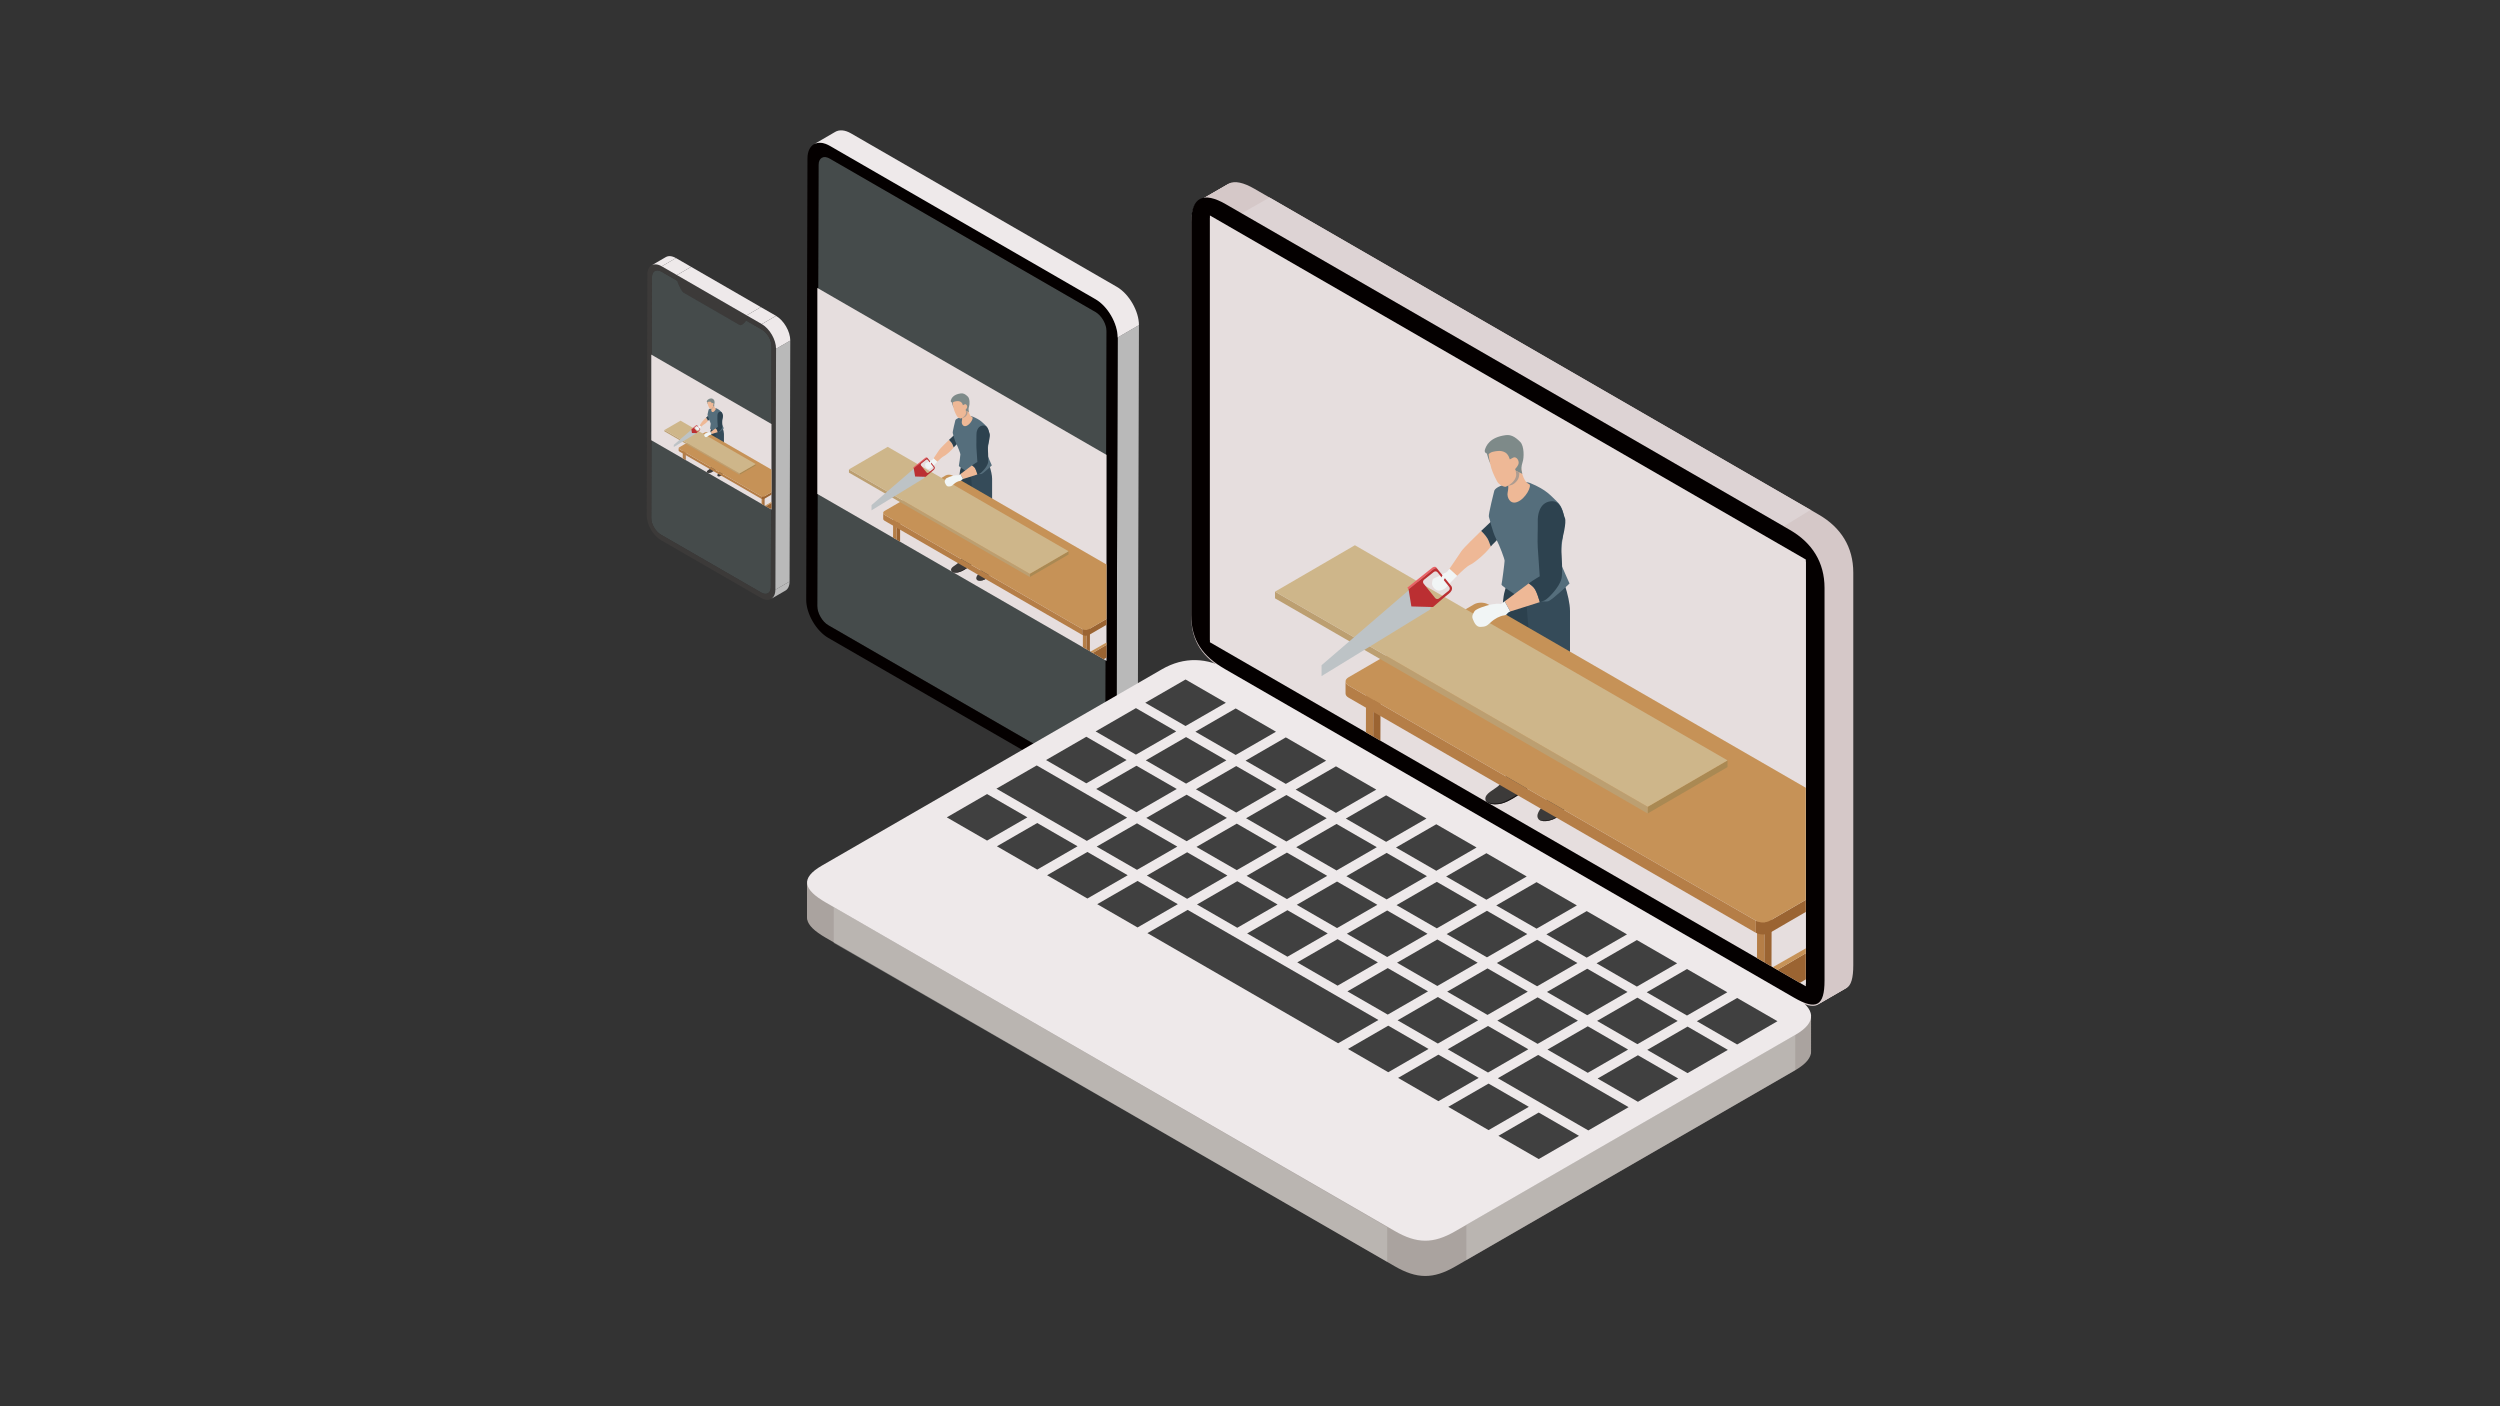 <?xml version="1.0" encoding="UTF-8"?>
<svg id="_レイヤー_1" data-name="レイヤー_1" xmlns="http://www.w3.org/2000/svg" version="1.1" xmlns:xlink="http://www.w3.org/1999/xlink" viewBox="0 0 640 360">
  <rect x="0" y="0" width="640" height="360" fill="#333333" stroke="none"/>
  <!-- Generator: Adobe Illustrator 29.8.1, SVG Export Plug-In . SVG Version: 2.1.1 Build 2)  -->
  <defs>
    <style>
      .st0 {
        fill: #556e7c;
      }

      .st1 {
        fill: #2c414e;
      }

      .st2 {
        fill: #2d424f;
      }

      .st3 {
        fill: #354b59;
      }

      .st4 {
        fill: #ceb68a;
      }

      .st5 {
        fill: #bdc3c6;
      }

      .st6 {
        fill: #d5c8c8;
      }

      .st7 {
        fill: #e96165;
      }

      .st8 {
        fill: #bc9f71;
      }

      .st9 {
        fill: #ae9c90;
      }

      .st10 {
        fill: #f1f5f5;
      }

      .st11 {
        fill: #eee9ea;
      }

      .st12 {
        fill: #7e8a89;
      }

      .st13 {
        fill: #e6dede;
      }

      .st14 {
        fill: none;
      }

      .st15 {
        fill: #eeb896;
      }

      .st16 {
        clip-path: url(#clippath-1);
      }

      .st17 {
        fill: #404040;
      }

      .st18 {
        fill: #191515;
      }

      .st19 {
        fill: #c69257;
      }

      .st20 {
        fill: #aa8953;
      }

      .st21 {
        fill: #aaa39f;
      }

      .st22 {
        fill: #ddd3d4;
      }

      .st23 {
        fill: #454b4b;
      }

      .st24 {
        fill: #9b6432;
      }

      .st25 {
        fill: #bb2f32;
      }

      .st26 {
        fill: #b9b9b9;
      }

      .st27 {
        clip-path: url(#clippath-2);
      }

      .st28 {
        fill: #d2cfcd;
        opacity: .4;
      }

      .st29 {
        fill: #040000;
      }

      .st30 {
        fill: #3c3a39;
      }

      .st31 {
        clip-path: url(#clippath);
      }

      .st32 {
        fill: #b57e47;
      }
    </style>
    <clipPath id="clippath">
      <polygon class="st14" points="197.5 130.46 166.73 112.7 166.73 90.78 197.5 108.55 197.5 130.46"/>
    </clipPath>
    <clipPath id="clippath-1">
      <polygon class="st14" points="283.27 169.19 209.24 126.45 209.24 73.71 283.27 116.45 283.27 169.19"/>
    </clipPath>
    <clipPath id="clippath-2">
      <polygon class="st14" points="462.29 252.49 309.74 164.42 309.74 55.76 462.29 143.83 462.29 252.49"/>
    </clipPath>
  </defs>
  <g>
    <path class="st30" d="M191.14,80.73c.37.21.23.79-.11,1.34-.45.72-1.24,1.39-1.72,1.12l-14.32-8.27c-.48-.28-1.23-1.84-1.64-3.06-.31-.93-.42-1.65-.06-1.44l17.85,10.31Z"/>
    <path class="st23" d="M195.06,84.39c1.35.78,2.44,2.67,2.44,4.22l-.17,61.69c0,1.54-1.11,2.17-2.45,1.39l-25.71-14.84c-1.35-.78-2.44-2.67-2.44-4.21l.17-61.69c0-1.55,1.11-2.17,2.45-1.4l3.99,2.3c.41,1.22,1.16,2.78,1.64,3.06l14.32,8.27c.48.28,1.28-.39,1.72-1.12l4.03,2.32Z"/>
    <path class="st30" d="M195.02,82.97c2.01,1.16,3.66,4.01,3.65,6.32l-.17,61.69c0,2.31-1.66,3.25-3.67,2.09l-25.62-14.79c-2.01-1.16-3.66-4.01-3.65-6.32l.17-61.69c0-2.32,1.66-3.26,3.67-2.09l3.89,2.24c-.37-.21-.25.51.06,1.44l-3.99-2.3c-1.35-.78-2.45-.15-2.45,1.4l-.17,61.69c0,1.54,1.09,3.44,2.44,4.21l25.71,14.84c1.35.78,2.45.15,2.45-1.39l.17-61.69c0-1.55-1.09-3.44-2.44-4.22l-4.03-2.32c.34-.55.48-1.13.11-1.34l3.88,2.24Z"/>
    <g>
      <polygon class="st26" points="198.67 89.29 202.31 87.18 202.13 148.87 198.5 150.98 198.67 89.29"/>
      <path class="st26" d="M201.06,151.2l-3.64,2.11c.66-.38,1.07-1.19,1.07-2.34l3.64-2.11c0,1.15-.41,1.96-1.07,2.34Z"/>
    </g>
    <g>
      <g>
        <path class="st11" d="M166.8,67.93l3.64-2.11c.67-.39,1.59-.34,2.6.25l-3.64,2.11c-1.01-.59-1.94-.64-2.6-.25Z"/>
        <g>
          <polygon class="st11" points="169.4 68.18 173.04 66.06 176.93 68.31 173.29 70.42 169.4 68.18"/>
          <polygon class="st11" points="173.29 70.42 176.93 68.31 194.78 78.62 191.14 80.73 173.29 70.42"/>
          <polygon class="st11" points="191.14 80.73 194.78 78.62 198.66 80.85 195.02 82.97 191.14 80.73"/>
        </g>
      </g>
      <path class="st11" d="M195.02,82.97l3.64-2.11c2.01,1.16,3.66,4.01,3.65,6.32l-3.64,2.11c0-2.32-1.64-5.16-3.65-6.32Z"/>
    </g>
    <g>
      <polygon class="st13" points="197.5 130.46 166.73 112.7 166.73 90.78 197.5 108.55 197.5 130.46"/>
      <g class="st31">
        <g>
          <g>
            <polygon class="st15" points="185.32 118.82 185.32 120.02 184.58 120.39 184.5 118.92 185.32 118.82"/>
            <polygon class="st15" points="183.09 118.14 183.09 119.57 182.35 119.93 182.27 118.24 183.09 118.14"/>
            <g>
              <path class="st30" d="M183.11,119.22s.1,0,.19.29c.08.26.06.36.03.5s-.99.83-1.42.98-.96.08-.97-.2.42-.46.67-.67c.34-.29.53-.8.53-.8l.27.1s0,.28.14.25c.17-.03.42-.19.55-.29.08-.07,0-.16,0-.16Z"/>
              <path class="st18" d="M183.19,120.1c-.06.05-.31.27-.59.46s-.64.37-.8.41c-.3.08-.56.04-.67,0s-.16-.12-.16-.12c0,0,.08.29.68.21.64-.08,1.5-.82,1.58-.91s.12-.1.13-.2.01-.15.01-.15c0,0-.05.21-.17.31Z"/>
            </g>
            <g>
              <path class="st30" d="M185.32,119.65s.08-.02.17.26c.06.17.06.34.06.49s-.47.99-.82,1.28-.96.36-1.07.1.24-.57.4-.86c.22-.39.36-.92.36-.92h.28s.08.3.21.22c.15-.09.28-.24.36-.38.06-.1.04-.19.04-.19Z"/>
              <path class="st18" d="M185.48,120.52c-.04.07-.11.25-.28.54-.19.32-.45.57-.58.66-.26.18-.58.19-.71.18s-.21-.08-.21-.08c0,0,.16.25.74.03s1.02-1.19,1.07-1.3.06-.16.05-.26-.01-.18-.01-.18c0,0,0,.27-.06.41Z"/>
            </g>
            <path class="st1" d="M184.07,108.91s-.15,1.83-.23,2.6-.32,2.3-.42,3.32c-.1,1.02-.21,4.64-.21,4.64,0,0-.36.29-.73.2s-.39-.33-.39-.33c0,0-.39-3.53-.41-4.15-.03-.62.09-4.36.24-5.01s.58-1.52.58-1.52l1.57.25Z"/>
            <path class="st3" d="M184.81,109.04s.52,1.27.52,2.04c0,.77,0,3.27,0,4.28s.18,4.57.18,4.57c0,0-.49.5-.86.41s-.44-.37-.44-.37c0,0-.76-5.44-.78-6.06s-.44-2.97-.29-3.62.36-1.52.36-1.52l1.32.27Z"/>
          </g>
          <g>
            <g>
              <polygon class="st24" points="175.17 114.94 175.54 114.72 175.52 120.01 175.15 120.23 175.17 114.94"/>
              <polygon class="st32" points="175.17 114.94 175.15 120.23 174.77 120.01 174.79 114.72 175.17 114.94"/>
            </g>
            <g>
              <polygon class="st24" points="200.9 123.13 201.27 122.92 201.25 128.21 200.88 128.43 200.9 123.13"/>
              <polygon class="st32" points="200.9 123.13 200.88 128.43 200.5 128.21 200.52 122.92 200.9 123.13"/>
            </g>
            <polygon class="st24" points="200.81 128.16 195.69 131.17 195.69 129.82 200.81 126.81 200.81 128.16"/>
            <polygon class="st19" points="200.81 126.81 195.69 129.82 195.69 129.54 200.59 126.73 200.81 126.81"/>
            <polygon class="st19" points="194.97 129.8 175.27 118.4 175.52 118.26 195.21 129.66 194.97 129.8"/>
            <polygon class="st32" points="194.97 131.14 175.27 119.75 175.27 118.4 194.97 129.79 194.97 131.14"/>
            <g>
              <polygon class="st24" points="195.36 126.44 195.73 126.22 195.72 131.52 195.34 131.73 195.36 126.44"/>
              <polygon class="st32" points="195.36 126.44 195.34 131.73 194.97 131.52 194.98 126.22 195.36 126.44"/>
            </g>
            <g>
              <path class="st32" d="M173.88,114.93c-.1-.06-.15-.13-.15-.21v.63c0,.08.05.15.15.21l21.04,12.15v-.63s-21.04-12.15-21.04-12.15Z"/>
              <path class="st24" d="M202.13,123.31l-6.49,3.77c-.2.12-.52.12-.72,0v.63c.2.11.52.11.72,0l6.49-3.77c.1-.06.15-.13.15-.21v-.63c0,.08-.05.15-.15.21Z"/>
              <path class="st19" d="M202.13,122.89c.2.11.2.3,0,.42l-6.49,3.77c-.2.12-.52.12-.72,0l-21.04-12.15c-.2-.12-.2-.3,0-.42l6.49-3.77c.2-.12.52-.12.72,0l21.04,12.15Z"/>
            </g>
          </g>
          <g>
            <polygon class="st20" points="193.46 118.8 193.45 119.14 189.33 121.54 189.33 121.19 193.46 118.8"/>
            <polygon class="st8" points="189.33 121.19 189.33 121.54 170.09 110.43 170.09 110.08 189.33 121.19"/>
            <polygon class="st4" points="193.46 118.8 189.33 121.19 170.09 110.08 174.21 107.69 193.46 118.8"/>
          </g>
          <path class="st15" d="M180.73,106.95c-.26.25-.9.87-1.02,1.05-.12.17-.44.66-.61.91l.39.36c.24-.24.53-.51.66-.56.19-.08.79-.56,1.08-.95-.04-.09-.07-.19-.1-.27-.06-.17-.22-.36-.39-.53Z"/>
          <path class="st2" d="M181.21,106.5s-.41.38-.47.45c.18.17.34.36.39.53.03.09.07.18.1.27.08-.11.44-.42.45-.5.05-.39-.33-.89-.47-.75Z"/>
          <path class="st10" d="M178.99,109.04c-.09.09-.26.1-.39.21-.14.1-.36.13-.37.21-.01.08-.08.25.05.4.13.15.27.21.46.12.2-.09.22-.16.33-.28.05-.06.22-.24.42-.44l-.39-.36c-.05.07-.09.12-.11.14Z"/>
          <g>
            <polygon class="st5" points="177.09 109.93 172.49 113.88 172.49 114.44 178.1 111.01 178.2 110.51 177.22 109.75 177.09 109.93"/>
            <path class="st7" d="M178.2,108.98s.19-.17.25-.1c.03.03.06.08.11.14-.03-.04-.08-.1-.13-.17-.08-.1-.21,0-.21,0l-1.29,1.03.07.11v-.02s1.21-.98,1.21-.98Z"/>
            <path class="st25" d="M179.16,109.76s-.38-.47-.59-.73c-.05-.06-.08-.1-.11-.14-.06-.08-.25.1-.25.1l-1.21.98v.02s.14.86.14.86l1.12.03s.58-.51.8-.67c.34-.26.11-.45.11-.45ZM179.06,110.03l-.5.4c-.06.05-.15.04-.2-.02l-.6-.75s0,0,0,0c-.04-.06-.03-.14.03-.19l.5-.4c.06-.05.15-.04.2.02l.06.07.54.67c.05.06.04.15-.02.2Z"/>
          </g>
          <path class="st10" d="M178.78,109.17s-.09.16-.13.24-.03.21.03.2.15-.17.19-.24-.09-.2-.09-.2Z"/>
          <path class="st0" d="M181.41,104.87s-.32,1.26-.28,1.35.17.75.37,1.13.44,1.04.44,1.13-.13,1.13-.16,1.22.41.32.71.53,1.5.43,1.72.33,1.08-.91,1.08-.91c0,0-.4-.89-.47-1.08s.23-1.95.2-2.22c-.02-.2-.07-.64-.39-.93s-.51-.59-1.38-.95c-.33-.14-1.69.02-1.85.4Z"/>
          <path class="st15" d="M183.19,109.66c-.18.13-.89.66-1.24.92l.29.52s.02,0,.03-.01c.2-.07,1.05-.32,1.5-.47-.07-.23-.15-.48-.24-.64-.07-.12-.2-.24-.34-.33Z"/>
          <path class="st10" d="M181.75,110.73s-.04-.06-.42,0-.88.25-.95.37c-.06.11-.15.24-.09.39s.16.43.4.42c.24-.01.3-.03.52-.23.21-.2.49-.34.69-.37.19-.02.11-.12.33-.2l-.29-.52c-.12.09-.2.15-.2.15Z"/>
          <path class="st2" d="M184.88,109.42c.1-.43-.05-1.7,0-1.88.05-.18.28-1.05.18-1.26-.1-.21-.18-.95-.76-.86-.58.09-.66.74-.64,1.05.01.25-.03,1.02,0,1.35.03.33.1,1.48.1,1.48,0,0-.33.19-.57.37,0,0,0,0,0,0,.14.09.27.2.34.33.08.16.17.4.24.64.12-.04.22-.08.26-.09.18-.09.76-.68.86-1.11Z"/>
          <g>
            <path class="st15" d="M182.8,103.7s.06.69.41.83c.17.07-.18.79-.64.94-.35.11-.52-.26-.47-.5.14-.65-.17-1.04-.17-1.04l.87-.22Z"/>
            <path class="st12" d="M182.82,103.81s-.02-.18.06-.43c.07-.21.08-.82-.12-1.03-.29-.29-.51-.38-.75-.35-.84.11-1.02.56-1.07.76-.04.15.1.18.1.18,0,0,.16.58.22.55.08-.05.14-.2.22-.22.44-.11.72.28.75.37.04.1.64.36.64.36l-.04-.19Z"/>
            <path class="st9" d="M182.48,103.83l-.34.78s.09.02.23-.06c.11-.06.24-.2.29-.32.05-.11.04-.29.04-.29l-.22-.11Z"/>
            <path class="st15" d="M181.12,103s.03.36.14.72c.09.29.25.6.3.68.1.19.39.3.45.27.28-.12.45-.31.51-.49s-.03-.38-.03-.41.18-.17.18-.34-.15-.35-.29-.26-.17.08-.17.08c0,0-.05-.25-.23-.35-.22-.13-.45-.07-.6-.05-.21.04-.26.14-.26.14Z"/>
          </g>
        </g>
      </g>
    </g>
  </g>
  <g>
    <path class="st26" d="M286.12,86.39l-.32,112.96c0,1.78-.64,3.04-1.66,3.63l5.45-3.17c1.02-.59,1.65-1.85,1.66-3.63l.32-112.96-5.45,3.17Z"/>
    <path class="st23" d="M280.46,79.87c1.56.9,2.82,3.09,2.82,4.88l-.32,112.96c0,1.8-1.28,2.54-2.84,1.64l-68.06-39.29c-1.56-.9-2.82-3.11-2.82-4.9l.32-112.96c0-1.8,1.28-2.52,2.84-1.62l68.06,39.29Z"/>
    <path class="st29" d="M280.46,76.6c3.12,1.8,5.67,6.22,5.66,9.8l-.32,112.96c-.01,3.59-2.57,5.05-5.69,3.24l-68.06-39.29c-3.12-1.8-5.67-6.21-5.66-9.8l.32-112.96c.01-3.57,2.57-5.05,5.69-3.24l68.06,39.29ZM282.95,197.71l.32-112.96c0-1.8-1.26-3.98-2.82-4.88l-68.06-39.29c-1.56-.9-2.83-.18-2.84,1.62l-.32,112.96c0,1.8,1.26,4,2.82,4.9l68.06,39.29c1.56.9,2.83.16,2.84-1.64"/>
    <path class="st11" d="M285.91,73.43l-68.06-39.29c-1.57-.91-3-.98-4.03-.38l-5.45,3.17c1.03-.6,2.46-.52,4.03.38l68.06,39.29c3.13,1.8,5.67,6.22,5.66,9.8l5.45-3.17c.01-3.57-2.53-7.99-5.66-9.8Z"/>
    <g>
      <polygon class="st13" points="283.27 169.19 209.24 126.45 209.24 73.71 283.27 116.45 283.27 169.19"/>
      <g class="st16">
        <g>
          <g>
            <polygon class="st15" points="253.98 141.17 253.98 144.08 252.2 144.96 252.01 141.42 253.98 141.17"/>
            <polygon class="st15" points="248.61 139.55 248.61 142.97 246.82 143.86 246.63 139.79 248.61 139.55"/>
            <g>
              <path class="st30" d="M248.66,142.14s.24,0,.46.69c.2.64.15.87.08,1.19s-2.39,2-3.41,2.36c-1.01.36-2.3.2-2.33-.47-.03-.68,1-1.1,1.62-1.62.83-.7,1.28-1.92,1.28-1.92l.64.23s-.02.67.35.6c.41-.08,1.02-.45,1.31-.69.2-.17,0-.38,0-.38Z"/>
              <path class="st18" d="M248.85,144.26c-.14.12-.74.66-1.43,1.11-.7.46-1.55.9-1.92.99-.73.19-1.34.09-1.62-.01s-.39-.29-.39-.29c0,0,.19.69,1.63.5,1.54-.2,3.6-1.98,3.8-2.18s.29-.23.32-.49c.03-.26.03-.36.03-.36,0,0-.13.49-.42.74Z"/>
            </g>
            <g>
              <path class="st30" d="M253.98,143.17s.18-.04.41.63c.14.4.15.82.13,1.17s-1.14,2.39-1.97,3.07-2.32.86-2.58.23.57-1.37.97-2.07c.54-.94.86-2.21.86-2.21h.68s.2.71.52.52c.36-.21.68-.57.87-.9.13-.23.1-.45.1-.45Z"/>
              <path class="st18" d="M254.35,145.26c-.09.17-.26.6-.68,1.3-.46.76-1.09,1.37-1.4,1.58-.62.43-1.4.45-1.7.44s-.51-.19-.51-.19c0,0,.38.59,1.79.06,1.47-.56,2.45-2.87,2.57-3.13s.14-.37.13-.63-.03-.43-.03-.43c0,0,.01.65-.15.99Z"/>
            </g>
            <path class="st1" d="M250.96,117.33s-.36,4.41-.54,6.27c-.18,1.84-.77,5.54-1.01,7.99-.24,2.45-.5,11.15-.5,11.15,0,0-.86.69-1.76.49-.9-.2-.94-.8-.94-.8,0,0-.93-8.48-.99-9.98-.06-1.49.21-10.49.57-12.06s1.4-3.66,1.4-3.66l3.77.6Z"/>
            <path class="st3" d="M252.74,117.65s1.24,3.05,1.24,4.91c0,1.86,0,7.87,0,10.3s.43,10.99.43,10.99c0,0-1.18,1.2-2.08,1-.9-.2-1.06-.9-1.06-.9,0,0-1.83-13.09-1.89-14.59-.06-1.49-1.05-7.14-.7-8.7.36-1.57.87-3.66.87-3.66l3.19.65Z"/>
          </g>
          <g>
            <g>
              <polygon class="st24" points="229.54 131.83 230.44 131.31 230.41 144.05 229.51 144.57 229.54 131.83"/>
              <polygon class="st32" points="229.54 131.83 229.51 144.57 228.6 144.05 228.64 131.31 229.54 131.83"/>
            </g>
            <g>
              <polygon class="st24" points="291.45 151.56 292.35 151.04 292.32 163.78 291.42 164.3 291.45 151.56"/>
              <polygon class="st32" points="291.45 151.56 291.42 164.3 290.51 163.78 290.55 151.04 291.45 151.56"/>
            </g>
            <polygon class="st24" points="291.26 163.64 278.92 170.89 278.92 167.64 291.26 160.39 291.26 163.64"/>
            <polygon class="st19" points="291.26 160.39 278.92 167.64 278.92 166.96 290.73 160.21 291.26 160.39"/>
            <polygon class="st19" points="277.19 167.6 229.8 140.18 230.38 139.84 277.78 167.26 277.19 167.6"/>
            <polygon class="st32" points="277.19 170.82 229.8 143.42 229.8 140.17 277.19 167.57 277.19 170.82"/>
            <g>
              <polygon class="st24" points="278.13 159.51 279.03 158.98 279 171.73 278.1 172.25 278.13 159.51"/>
              <polygon class="st32" points="278.13 159.51 278.1 172.25 277.19 171.73 277.23 158.98 278.13 159.51"/>
            </g>
            <g>
              <path class="st32" d="M226.46,131.82c-.24-.14-.36-.32-.36-.51v1.5c0,.18.12.37.36.51l50.62,29.23v-1.5s-50.62-29.23-50.62-29.23Z"/>
              <path class="st24" d="M294.42,151.97l-15.61,9.07c-.48.28-1.26.28-1.74,0v1.5c.47.28,1.26.28,1.73,0l15.61-9.07c.24-.14.36-.32.36-.5v-1.5c0,.18-.11.36-.35.5Z"/>
              <path class="st19" d="M294.42,150.96c.48.28.48.73,0,1.01l-15.61,9.07c-.48.28-1.26.28-1.74,0l-50.62-29.23c-.48-.28-.48-.73,0-1.01l15.61-9.07c.48-.28,1.26-.28,1.74,0l50.62,29.23Z"/>
            </g>
          </g>
          <g>
            <polygon class="st20" points="273.55 141.12 273.55 141.95 263.63 147.72 263.63 146.89 273.55 141.12"/>
            <polygon class="st8" points="263.63 146.89 263.63 147.72 217.33 120.99 217.33 120.16 263.63 146.89"/>
            <polygon class="st4" points="273.55 141.12 263.63 146.89 217.33 120.16 227.25 114.39 273.55 141.12"/>
          </g>
          <path class="st15" d="M242.94,112.61c-.64.61-2.17,2.1-2.47,2.53-.29.42-1.05,1.59-1.48,2.19l.95.87c.59-.59,1.27-1.22,1.59-1.36.45-.19,1.91-1.34,2.6-2.3-.09-.23-.17-.45-.25-.66-.14-.4-.53-.86-.95-1.28Z"/>
          <path class="st2" d="M244.08,111.54s-.98.92-1.14,1.07c.42.42.81.88.95,1.28.07.21.16.44.25.66.2-.28,1.05-1,1.07-1.21.11-.95-.8-2.13-1.13-1.8Z"/>
          <path class="st10" d="M238.74,117.66c-.22.22-.61.25-.95.5-.34.25-.85.32-.88.52-.03.2-.2.6.11.97.31.37.64.51,1.12.29.48-.22.52-.38.8-.68.12-.14.54-.58,1.01-1.05l-.95-.87c-.12.16-.21.28-.25.33Z"/>
          <g>
            <polygon class="st5" points="234.17 119.78 223.11 129.3 223.11 130.65 236.61 122.37 236.84 121.17 234.48 119.36 234.17 119.78"/>
            <path class="st7" d="M236.84,117.51s.46-.41.61-.23c.06.07.16.19.27.33-.08-.1-.19-.24-.32-.42-.19-.25-.52,0-.52,0l-3.11,2.49.17.26v-.05s2.91-2.36,2.91-2.36Z"/>
            <path class="st25" d="M239.15,119.37s-.91-1.13-1.43-1.77c-.11-.14-.2-.25-.27-.33-.15-.18-.61.23-.61.23l-2.92,2.36v.05s.35,2.08.35,2.08l2.69.07s1.39-1.22,1.91-1.62c.82-.62.27-1.08.27-1.08ZM238.91,120.04l-1.21.97c-.15.12-.36.09-.48-.05l-1.44-1.8s0-.01,0-.02c-.1-.15-.08-.35.06-.46l1.21-.97c.15-.12.36-.09.48.05l.14.17,1.3,1.62c.12.15.09.36-.05.48Z"/>
          </g>
          <path class="st10" d="M238.23,117.97s-.22.37-.31.57-.08.5.08.48.36-.41.46-.57-.23-.48-.23-.48Z"/>
          <path class="st0" d="M244.57,107.61s-.77,3.02-.67,3.24.42,1.8.9,2.73,1.06,2.51,1.06,2.73-.32,2.73-.39,2.92,1,.77,1.7,1.29c.71.51,3.6,1.03,4.14.8s2.6-2.18,2.6-2.18c0,0-.96-2.15-1.12-2.6s.56-4.7.48-5.35c-.06-.49-.16-1.54-.93-2.25s-1.23-1.42-3.33-2.29c-.8-.33-4.06.05-4.45.95Z"/>
          <path class="st15" d="M248.84,119.14c-.43.32-2.14,1.59-2.99,2.23l.7,1.26s.04-.02.07-.03c.48-.17,2.53-.78,3.61-1.14-.17-.56-.37-1.16-.57-1.53-.16-.3-.47-.57-.82-.79Z"/>
          <path class="st10" d="M245.38,121.72s-.09-.15-1,0-2.13.61-2.28.88c-.15.27-.36.58-.21.94s.39,1.03.97,1c.58-.03.73-.06,1.24-.55.52-.49,1.18-.82,1.67-.88.47-.06.26-.28.78-.49l-.7-1.26c-.29.22-.48.36-.48.36Z"/>
          <path class="st2" d="M252.91,118.56c.24-1.03-.12-4.1,0-4.52.12-.43.67-2.52.43-3.04-.24-.52-.43-2.28-1.82-2.06-1.4.21-1.58,1.79-1.55,2.52.03.61-.06,2.46,0,3.25.06.79.24,3.55.24,3.55,0,0-.79.46-1.37.88,0,0,0,0,0,0,.34.22.66.49.82.79.2.38.41.97.57,1.53.3-.1.52-.18.61-.23.43-.21,1.82-1.64,2.06-2.67Z"/>
          <g>
            <path class="st15" d="M247.91,104.8s.15,1.67.98,2c.41.16-.45,1.89-1.54,2.25-.84.28-1.25-.62-1.12-1.21.33-1.55-.4-2.51-.4-2.51l2.08-.53Z"/>
            <path class="st12" d="M247.95,105.06s-.06-.44.14-1.03c.18-.52.2-1.97-.3-2.48-.69-.7-1.23-.92-1.81-.84-2.01.26-2.45,1.35-2.58,1.83-.1.36.24.44.24.44,0,0,.38,1.41.54,1.31.19-.11.33-.48.54-.54,1.06-.26,1.72.68,1.8.89.09.25,1.53.86,1.53.86l-.1-.46Z"/>
            <path class="st9" d="M247.15,105.1l-.83,1.87s.22.04.56-.13c.28-.14.58-.47.71-.77.11-.28.1-.7.1-.7l-.54-.26Z"/>
            <path class="st15" d="M243.87,103.1s.07.86.34,1.73c.21.7.61,1.43.72,1.64.24.46.93.73,1.09.66.67-.29,1.09-.75,1.23-1.18s-.07-.91-.08-.99.43-.41.44-.81-.36-.84-.71-.62-.4.2-.4.2c0,0-.12-.59-.55-.85-.52-.31-1.08-.18-1.44-.11-.51.1-.63.33-.63.33Z"/>
          </g>
        </g>
      </g>
    </g>
  </g>
  <g>
    <g>
      <path class="st21" d="M457.57,254.55l-142.83-82.46c-5.69-3.29-11.62-3.51-17.28-.24l-87.05,50.26c-5.66,3.27-4.71,6.15.98,9.44l145.64,84.09c5.69,3.29,9.85,3.35,15.51.08l87.05-50.26c5.66-3.27,5.27-6.69-.42-9.98l-1.59-.92Z"/>
      <path class="st21" d="M457.57,254.95l-142.83-82.46c-5.69-3.29-11.62-3.51-17.28-.24l-87.05,50.26c-5.66,3.27-4.71,6.15.98,9.44l145.64,84.09c5.69,3.29,9.85,3.35,15.51.08l87.05-50.26c5.66-3.27,5.27-6.69-.42-9.98l-1.59-.92Z"/>
      <path class="st21" d="M457.57,255.36l-142.83-82.46c-5.69-3.29-11.62-3.51-17.28-.24l-87.05,50.26c-5.66,3.27-4.71,6.15.98,9.44l145.64,84.09c5.69,3.29,9.85,3.35,15.51.08l87.05-50.26c5.66-3.27,5.27-6.69-.42-9.98l-1.59-.92Z"/>
      <path class="st21" d="M457.57,255.76l-142.83-82.46c-5.69-3.29-11.62-3.51-17.28-.24l-87.05,50.26c-5.66,3.27-4.71,6.15.98,9.44l145.64,84.09c5.69,3.29,9.85,3.35,15.51.08l87.05-50.26c5.66-3.27,5.27-6.69-.42-9.98l-1.59-.92Z"/>
      <path class="st21" d="M457.57,256.17l-142.83-82.46c-5.69-3.29-11.62-3.51-17.28-.24l-87.05,50.26c-5.66,3.27-4.71,6.15.98,9.44l145.64,84.09c5.69,3.29,9.85,3.35,15.51.08l87.05-50.26c5.66-3.27,5.27-6.69-.42-9.98l-1.59-.92Z"/>
      <path class="st21" d="M457.57,256.57l-142.83-82.46c-5.69-3.29-11.62-3.51-17.28-.24l-87.05,50.26c-5.66,3.27-4.71,6.15.98,9.44l145.64,84.09c5.69,3.29,9.85,3.35,15.51.08l87.05-50.26c5.66-3.27,5.27-6.69-.42-9.98l-1.59-.92Z"/>
      <path class="st21" d="M457.57,256.98l-142.83-82.46c-5.69-3.29-11.62-3.51-17.28-.24l-87.05,50.26c-5.66,3.27-4.71,6.15.98,9.44l145.64,84.09c5.69,3.29,9.85,3.35,15.51.08l87.05-50.26c5.66-3.27,5.27-6.69-.42-9.98l-1.59-.92Z"/>
      <path class="st21" d="M457.57,257.38l-142.83-82.46c-5.69-3.29-11.62-3.51-17.28-.24l-87.05,50.26c-5.66,3.27-4.71,6.15.98,9.44l145.64,84.09c5.69,3.29,9.85,3.35,15.51.08l87.05-50.26c5.66-3.27,5.27-6.69-.42-9.98l-1.59-.92Z"/>
      <path class="st21" d="M457.57,257.79l-142.83-82.46c-5.69-3.29-11.62-3.51-17.28-.24l-87.05,50.26c-5.66,3.27-4.71,6.15.98,9.44l145.64,84.09c5.69,3.29,9.85,3.35,15.51.08l87.05-50.26c5.66-3.27,5.27-6.69-.42-9.98l-1.59-.92Z"/>
      <path class="st21" d="M457.57,258.19l-142.83-82.46c-5.69-3.29-11.62-3.51-17.28-.24l-87.05,50.26c-5.66,3.27-4.71,6.15.98,9.44l145.64,84.09c5.69,3.29,9.85,3.35,15.51.08l87.05-50.26c5.66-3.27,5.27-6.69-.42-9.98l-1.59-.92Z"/>
      <path class="st21" d="M457.57,258.6l-142.83-82.46c-5.69-3.29-11.62-3.51-17.28-.24l-87.05,50.26c-5.66,3.27-4.71,6.15.98,9.44l145.64,84.09c5.69,3.29,9.85,3.35,15.51.08l87.05-50.26c5.66-3.27,5.27-6.69-.42-9.98l-1.59-.92Z"/>
      <path class="st21" d="M457.57,259l-142.83-82.46c-5.69-3.29-11.62-3.51-17.28-.24l-87.05,50.26c-5.66,3.27-4.71,6.15.98,9.44l145.64,84.09c5.69,3.29,9.85,3.35,15.51.08l87.05-50.26c5.66-3.27,5.27-6.69-.42-9.98l-1.59-.92Z"/>
      <path class="st21" d="M457.57,259.41l-142.83-82.46c-5.69-3.29-11.62-3.51-17.28-.24l-87.05,50.26c-5.66,3.27-4.71,6.15.98,9.44l145.64,84.09c5.69,3.29,9.85,3.35,15.51.08l87.05-50.26c5.66-3.27,5.27-6.69-.42-9.98l-1.59-.92Z"/>
      <path class="st21" d="M457.57,259.81l-142.83-82.46c-5.69-3.29-11.62-3.51-17.28-.24l-87.05,50.26c-5.66,3.27-4.71,6.15.98,9.44l145.64,84.09c5.69,3.29,9.85,3.35,15.51.08l87.05-50.26c5.66-3.27,5.27-6.69-.42-9.98l-1.59-.92Z"/>
      <path class="st21" d="M457.57,260.22l-142.83-82.46c-5.69-3.29-11.62-3.51-17.28-.24l-87.05,50.26c-5.66,3.27-4.71,6.15.98,9.44l145.64,84.09c5.69,3.29,9.85,3.35,15.51.08l87.05-50.26c5.66-3.27,5.27-6.69-.42-9.98l-1.59-.92Z"/>
      <path class="st21" d="M457.57,260.63l-142.83-82.46c-5.69-3.29-11.62-3.51-17.28-.24l-87.05,50.26c-5.66,3.27-4.71,6.15.98,9.44l145.64,84.09c5.69,3.29,9.85,3.35,15.51.08l87.05-50.26c5.66-3.27,5.27-6.69-.42-9.98l-1.59-.92Z"/>
      <path class="st21" d="M457.57,261.03l-142.83-82.46c-5.69-3.29-11.62-3.51-17.28-.24l-87.05,50.26c-5.66,3.27-4.71,6.15.98,9.44l145.64,84.09c5.69,3.29,9.85,3.35,15.51.08l87.05-50.26c5.66-3.27,5.27-6.69-.42-9.98l-1.59-.92Z"/>
      <path class="st21" d="M457.57,261.44l-142.83-82.46c-5.69-3.29-11.62-3.51-17.28-.24l-87.05,50.26c-5.66,3.27-4.71,6.15.98,9.44l145.64,84.09c5.69,3.29,9.85,3.35,15.51.08l87.05-50.26c5.66-3.27,5.27-6.69-.42-9.98l-1.59-.92Z"/>
      <path class="st21" d="M457.57,261.84l-142.83-82.46c-5.69-3.29-11.62-3.51-17.28-.24l-87.05,50.26c-5.66,3.27-4.71,6.15.98,9.44l145.64,84.09c5.69,3.29,9.85,3.35,15.51.08l87.05-50.26c5.66-3.27,5.27-6.69-.42-9.98l-1.59-.92Z"/>
      <path class="st21" d="M457.57,262.25l-142.83-82.46c-5.69-3.29-11.62-3.51-17.28-.24l-87.05,50.26c-5.66,3.27-4.71,6.15.98,9.44l145.64,84.09c5.69,3.29,9.85,3.35,15.51.08l87.05-50.26c5.66-3.27,5.27-6.69-.42-9.98l-1.59-.92Z"/>
      <path class="st21" d="M457.57,262.65l-142.83-82.46c-5.69-3.29-11.62-3.51-17.28-.24l-87.05,50.26c-5.66,3.27-4.71,6.15.98,9.44l145.64,84.09c5.69,3.29,9.85,3.35,15.51.08l87.05-50.26c5.66-3.27,5.27-6.69-.42-9.98l-1.59-.92Z"/>
      <path class="st21" d="M457.57,263.06l-142.83-82.46c-5.69-3.29-11.62-3.51-17.28-.24l-87.05,50.26c-5.66,3.27-4.71,6.15.98,9.44l145.64,84.09c5.69,3.29,9.85,3.35,15.51.08l87.05-50.26c5.66-3.27,5.27-6.69-.42-9.98l-1.59-.92Z"/>
    </g>
    <g>
      <path class="st6" d="M456.64,135.07l-142.83-82.46c-5.69-3.29-8.85-1.91-8.85,4.62v100.52c0,6.54,2.97,10.59,8.66,13.88l145.64,84.09c5.69,3.29,7.82,2.18,7.82-4.36v-100.52c0-6.54-3.16-11.56-8.85-14.84l-1.59-.92Z"/>
      <path class="st6" d="M456.99,134.86l-142.83-82.46c-5.69-3.29-8.85-1.91-8.85,4.62v100.52c0,6.54,2.97,10.59,8.66,13.88l145.64,84.09c5.69,3.29,7.82,2.18,7.82-4.36v-100.52c0-6.54-3.16-11.56-8.85-14.84l-1.59-.92Z"/>
      <path class="st6" d="M457.34,134.66l-142.83-82.46c-5.69-3.29-8.85-1.91-8.85,4.62v100.52c0,6.54,2.97,10.59,8.66,13.88l145.64,84.09c5.69,3.29,7.82,2.18,7.82-4.36v-100.52c0-6.54-3.16-11.56-8.85-14.84l-1.59-.92Z"/>
      <path class="st6" d="M457.69,134.46l-142.83-82.46c-5.69-3.29-8.85-1.91-8.85,4.62v100.52c0,6.54,2.97,10.59,8.66,13.88l145.64,84.09c5.69,3.29,7.82,2.18,7.82-4.36v-100.52c0-6.54-3.16-11.56-8.85-14.84l-1.59-.92Z"/>
      <path class="st6" d="M458.04,134.26l-142.83-82.46c-5.69-3.29-8.85-1.91-8.85,4.62v100.52c0,6.54,2.97,10.59,8.66,13.88l145.64,84.09c5.69,3.29,7.82,2.18,7.82-4.36v-100.52c0-6.54-3.16-11.56-8.85-14.84l-1.59-.92Z"/>
      <path class="st6" d="M458.39,134.05l-142.83-82.46c-5.69-3.29-8.85-1.91-8.85,4.62v100.52c0,6.54,2.97,10.59,8.66,13.88l145.64,84.09c5.69,3.29,7.82,2.18,7.82-4.36v-100.52c0-6.54-3.16-11.56-8.85-14.84l-1.59-.92Z"/>
      <path class="st6" d="M458.74,133.85l-142.83-82.46c-5.69-3.29-8.85-1.91-8.85,4.62v100.52c0,6.54,2.97,10.59,8.66,13.88l145.64,84.09c5.69,3.29,7.82,2.18,7.82-4.36v-100.52c0-6.54-3.16-11.56-8.85-14.84l-1.59-.92Z"/>
      <path class="st6" d="M459.09,133.65l-142.83-82.46c-5.69-3.29-8.85-1.91-8.85,4.62v100.52c0,6.54,2.97,10.59,8.66,13.88l145.64,84.09c5.69,3.29,7.82,2.18,7.82-4.36v-100.52c0-6.54-3.16-11.56-8.85-14.84l-1.59-.92Z"/>
      <path class="st6" d="M459.44,133.45l-142.83-82.46c-5.69-3.29-8.85-1.91-8.85,4.62v100.52c0,6.54,2.97,10.59,8.66,13.88l145.64,84.09c5.69,3.29,7.82,2.18,7.82-4.36v-100.52c0-6.54-3.16-11.56-8.85-14.84l-1.59-.92Z"/>
      <path class="st6" d="M459.79,133.24l-142.83-82.46c-5.69-3.29-8.85-1.91-8.85,4.62v100.52c0,6.54,2.97,10.59,8.66,13.88l145.64,84.09c5.69,3.29,7.82,2.18,7.82-4.36v-100.52c0-6.54-3.16-11.56-8.85-14.84l-1.59-.92Z"/>
      <path class="st6" d="M460.14,133.04l-142.83-82.46c-5.69-3.29-8.85-1.91-8.85,4.62v100.52c0,6.54,2.97,10.59,8.66,13.88l145.64,84.09c5.69,3.29,7.82,2.18,7.82-4.36v-100.52c0-6.54-3.16-11.56-8.85-14.84l-1.59-.92Z"/>
      <path class="st6" d="M460.5,132.84l-142.83-82.46c-5.69-3.29-8.85-1.91-8.85,4.62v100.52c0,6.54,2.97,10.59,8.66,13.88l145.64,84.09c5.69,3.29,7.82,2.18,7.82-4.36v-100.52c0-6.54-3.16-11.56-8.85-14.84l-1.59-.92Z"/>
      <path class="st6" d="M460.85,132.63l-142.83-82.46c-5.69-3.29-8.85-1.91-8.85,4.62v100.52c0,6.54,2.97,10.59,8.66,13.88l145.64,84.09c5.69,3.29,7.82,2.18,7.82-4.36v-100.52c0-6.54-3.16-11.56-8.85-14.84l-1.59-.92Z"/>
      <path class="st6" d="M461.2,132.43l-142.83-82.46c-5.69-3.29-8.85-1.91-8.85,4.62v100.52c0,6.54,2.97,10.59,8.66,13.88l145.64,84.09c5.69,3.29,7.82,2.18,7.82-4.36v-100.52c0-6.54-3.16-11.56-8.85-14.84l-1.59-.92Z"/>
      <path class="st6" d="M461.55,132.23l-142.83-82.46c-5.69-3.29-8.85-1.91-8.85,4.62v100.52c0,6.54,2.97,10.59,8.66,13.88l145.64,84.09c5.69,3.29,7.82,2.18,7.82-4.36v-100.52c0-6.54-3.16-11.56-8.85-14.84l-1.59-.92Z"/>
      <path class="st6" d="M461.9,132.03l-142.83-82.46c-5.69-3.29-8.85-1.91-8.85,4.62v100.52c0,6.54,2.97,10.59,8.66,13.88l145.64,84.09c5.69,3.29,7.82,2.18,7.82-4.36v-100.52c0-6.54-3.16-11.56-8.85-14.84l-1.59-.92Z"/>
      <path class="st6" d="M462.25,131.82l-142.83-82.46c-5.69-3.29-8.85-1.91-8.85,4.62v100.52c0,6.54,2.97,10.59,8.66,13.88l145.64,84.09c5.69,3.29,7.82,2.18,7.82-4.36v-100.52c0-6.54-3.16-11.56-8.85-14.84l-1.59-.92Z"/>
      <path class="st6" d="M462.6,131.62l-142.83-82.46c-5.69-3.29-8.85-1.91-8.85,4.62v100.52c0,6.54,2.97,10.59,8.66,13.88l145.64,84.09c5.69,3.29,7.82,2.18,7.82-4.36v-100.52c0-6.54-3.16-11.56-8.85-14.84l-1.59-.92Z"/>
      <path class="st6" d="M462.95,131.42l-142.83-82.46c-5.69-3.29-8.85-1.91-8.85,4.62v100.52c0,6.54,2.97,10.59,8.66,13.88l145.64,84.09c5.69,3.29,7.82,2.18,7.82-4.36v-100.52c0-6.54-3.16-11.56-8.85-14.84l-1.59-.92Z"/>
      <path class="st6" d="M463.3,131.22l-142.83-82.46c-5.69-3.29-8.85-1.91-8.85,4.62v100.52c0,6.54,2.97,10.59,8.66,13.88l145.64,84.09c5.69,3.29,7.82,2.18,7.82-4.36v-100.52c0-6.54-3.16-11.56-8.85-14.84l-1.59-.92Z"/>
      <path class="st6" d="M463.65,131.01l-142.83-82.46c-5.69-3.29-8.85-1.91-8.85,4.62v100.52c0,6.54,2.97,10.59,8.66,13.88l145.64,84.09c5.69,3.29,7.82,2.18,7.82-4.36v-100.52c0-6.54-3.16-11.56-8.85-14.84l-1.59-.92Z"/>
      <path class="st6" d="M464,130.81l-142.83-82.46c-5.69-3.29-8.85-1.91-8.85,4.62v100.52c0,6.54,2.97,10.59,8.66,13.88l145.64,84.09c5.69,3.29,7.82,2.18,7.82-4.36v-100.52c0-6.54-3.16-11.56-8.85-14.84l-1.59-.92Z"/>
    </g>
    <polygon class="st22" points="325 50.56 317.87 54.62 456.64 134.74 463.49 130.54 325 50.56"/>
    <g>
      <path class="st11" d="M457.57,254.03l-142.83-82.46c-5.69-3.29-11.62-3.51-17.28-.24l-87.05,50.26c-5.66,3.27-4.71,6.15.98,9.44l145.64,84.09c5.69,3.29,9.85,3.35,15.51.08l87.05-50.26c5.66-3.27,5.27-6.69-.42-9.98l-1.59-.92Z"/>
      <g>
        <g>
          <polygon class="st17" points="303.5 185.86 293.18 179.91 303.5 173.95 313.82 179.91 303.5 185.86"/>
          <polygon class="st17" points="316.34 193.27 306.02 187.32 316.34 181.36 326.65 187.32 316.34 193.27"/>
          <polygon class="st17" points="329.17 200.68 318.86 194.73 329.17 188.77 339.49 194.73 329.17 200.68"/>
          <polygon class="st17" points="342.01 208.1 331.69 202.14 342.01 196.18 352.33 202.14 342.01 208.1"/>
          <polygon class="st17" points="354.85 215.51 344.53 209.55 354.85 203.6 365.17 209.55 354.85 215.51"/>
          <polygon class="st17" points="367.69 222.92 357.37 216.96 367.69 211.01 378 216.96 367.69 222.92"/>
          <polygon class="st17" points="380.52 230.33 370.21 224.38 380.52 218.42 390.84 224.38 380.52 230.33"/>
          <polygon class="st17" points="393.36 237.74 383.04 231.79 393.36 225.83 403.68 231.79 393.36 237.74"/>
          <polygon class="st17" points="406.2 245.16 395.88 239.2 406.2 233.24 416.51 239.2 406.2 245.16"/>
          <polygon class="st17" points="419.04 252.57 408.72 246.61 419.04 240.65 429.35 246.61 419.04 252.57"/>
          <polygon class="st17" points="431.87 259.98 421.56 254.02 431.87 248.07 442.19 254.02 431.87 259.98"/>
          <polygon class="st17" points="444.71 267.39 434.39 261.43 444.71 255.48 455.03 261.43 444.71 267.39"/>
        </g>
        <g>
          <polygon class="st17" points="290.8 193.19 280.48 187.24 290.8 181.28 301.11 187.24 290.8 193.19"/>
          <polygon class="st17" points="303.64 200.61 293.32 194.65 303.63 188.69 313.95 194.65 303.64 200.61"/>
          <polygon class="st17" points="316.47 208.02 306.16 202.06 316.47 196.11 326.79 202.06 316.47 208.02"/>
          <polygon class="st17" points="329.31 215.43 318.99 209.47 329.31 203.52 339.63 209.47 329.31 215.43"/>
          <polygon class="st17" points="342.15 222.84 331.83 216.88 342.15 210.93 352.46 216.88 342.15 222.84"/>
          <polygon class="st17" points="354.98 230.25 344.67 224.3 354.98 218.34 365.3 224.3 354.98 230.25"/>
          <polygon class="st17" points="367.82 237.66 357.51 231.71 367.82 225.75 378.14 231.71 367.82 237.66"/>
          <polygon class="st17" points="380.66 245.08 370.34 239.12 380.66 233.16 390.98 239.12 380.66 245.08"/>
          <polygon class="st17" points="393.5 252.49 383.18 246.53 393.5 240.58 403.81 246.53 393.5 252.49"/>
          <polygon class="st17" points="406.33 259.9 396.02 253.94 406.33 247.99 416.65 253.94 406.33 259.9"/>
          <polygon class="st17" points="419.17 267.31 408.85 261.35 419.17 255.4 429.49 261.36 419.17 267.31"/>
          <polygon class="st17" points="432.01 274.72 421.69 268.77 432.01 262.81 442.33 268.77 432.01 274.72"/>
        </g>
        <g>
          <polygon class="st17" points="278.1 200.53 267.78 194.57 278.1 188.61 288.41 194.57 278.1 200.53"/>
          <polygon class="st17" points="290.93 207.94 280.62 201.98 290.93 196.03 301.25 201.98 290.93 207.94"/>
          <polygon class="st17" points="303.77 215.35 293.45 209.39 303.77 203.44 314.09 209.39 303.77 215.35"/>
          <polygon class="st17" points="316.61 222.76 306.29 216.81 316.61 210.85 326.93 216.81 316.61 222.76"/>
          <polygon class="st17" points="329.45 230.17 319.13 224.22 329.45 218.26 339.76 224.22 329.45 230.17"/>
          <polygon class="st17" points="342.28 237.59 331.97 231.63 342.28 225.67 352.6 231.63 342.28 237.59"/>
          <polygon class="st17" points="355.12 245 344.8 239.04 355.12 233.08 365.44 239.04 355.12 245"/>
          <polygon class="st17" points="367.96 252.41 357.64 246.45 367.96 240.5 378.28 246.45 367.96 252.41"/>
          <polygon class="st17" points="380.8 259.82 370.48 253.86 380.8 247.91 391.11 253.86 380.8 259.82"/>
          <polygon class="st17" points="393.63 267.23 383.32 261.28 393.63 255.32 403.95 261.28 393.63 267.23"/>
          <polygon class="st17" points="406.47 274.64 396.15 268.69 406.47 262.73 416.79 268.69 406.47 274.64"/>
          <polygon class="st17" points="419.31 282.06 408.99 276.1 419.31 270.14 429.62 276.1 419.31 282.06"/>
        </g>
        <polygon class="st17" points="278.23 215.27 255.08 201.9 265.4 195.95 288.55 209.32 278.23 215.27"/>
        <polygon class="st17" points="291.07 222.68 280.75 216.73 291.07 210.77 301.39 216.73 291.07 222.68"/>
        <polygon class="st17" points="303.91 230.1 293.59 224.14 303.91 218.18 314.22 224.14 303.91 230.1"/>
        <polygon class="st17" points="316.74 237.51 306.43 231.55 316.74 225.59 327.06 231.55 316.74 237.51"/>
        <polygon class="st17" points="329.58 244.92 319.27 238.96 329.58 233.01 339.9 238.96 329.58 244.92"/>
        <polygon class="st17" points="342.42 252.33 332.1 246.37 342.42 240.42 352.74 246.37 342.42 252.33"/>
        <polygon class="st17" points="355.26 259.74 344.94 253.79 355.26 247.83 365.57 253.79 355.26 259.74"/>
        <polygon class="st17" points="368.09 267.15 357.78 261.2 368.09 255.24 378.41 261.2 368.09 267.15"/>
        <polygon class="st17" points="380.93 274.57 370.61 268.61 380.93 262.65 391.25 268.61 380.93 274.57"/>
        <polygon class="st17" points="406.61 289.39 383.45 276.02 393.77 270.06 416.92 283.43 406.61 289.39"/>
        <polygon class="st17" points="252.69 215.19 242.38 209.24 252.69 203.28 263.01 209.24 252.69 215.19"/>
        <polygon class="st17" points="265.53 222.61 255.21 216.65 265.53 210.69 275.85 216.65 265.53 222.61"/>
        <polygon class="st17" points="278.37 230.02 268.05 224.06 278.37 218.1 288.69 224.06 278.37 230.02"/>
        <polygon class="st17" points="291.21 237.43 280.89 231.47 291.21 225.52 301.52 231.47 291.21 237.43"/>
        <polygon class="st17" points="342.56 267.08 293.73 238.88 304.04 232.93 352.87 261.12 342.56 267.08"/>
        <polygon class="st17" points="355.39 274.49 345.08 268.53 355.39 262.57 365.71 268.53 355.39 274.49"/>
        <polygon class="st17" points="368.23 281.9 357.91 275.94 368.23 269.99 378.55 275.94 368.23 281.9"/>
        <polygon class="st17" points="381.07 289.31 370.75 283.35 381.07 277.4 391.38 283.35 381.07 289.31"/>
        <polygon class="st17" points="393.91 296.72 383.59 290.77 393.91 284.81 404.22 290.77 393.91 296.72"/>
      </g>
    </g>
    <polygon class="st28" points="213.44 232.21 213.44 241.4 355.12 323.03 355.12 314.16 213.44 232.21"/>
    <polygon class="st28" points="375.39 313.53 375.39 322.56 459.58 273.95 459.58 264.92 375.39 313.53"/>
    <path class="st29" d="M456.64,134.74l-142.83-82.46c-5.69-3.29-8.85-1.91-8.85,4.62v100.52c0,6.54,2.97,10.59,8.66,13.88l145.64,84.09c5.69,3.29,7.82,2.18,7.82-4.36v-100.52c0-6.54-3.16-11.56-8.85-14.84l-1.59-.92Z"/>
    <polygon class="st13" points="462.29 251.9 309.74 163.83 309.74 55.16 462.29 143.24 462.29 251.9"/>
    <g>
      <polygon class="st13" points="462.29 252.49 309.74 164.42 309.74 55.76 462.29 143.83 462.29 252.49"/>
      <g class="st27">
        <g>
          <g>
            <polygon class="st15" points="401.93 194.76 401.93 200.74 398.25 202.57 397.86 195.27 401.93 194.76"/>
            <polygon class="st15" points="390.86 191.41 390.86 198.47 387.18 200.29 386.78 191.91 390.86 191.41"/>
            <g>
              <path class="st30" d="M390.97,196.76s.49.01.94,1.42c.42,1.31.31,1.8.17,2.46-.14.69-4.93,4.12-7.02,4.87-2.09.75-4.75.42-4.81-.98-.06-1.4,2.07-2.26,3.33-3.33,1.71-1.44,2.64-3.96,2.64-3.96l1.32.48s-.03,1.38.72,1.24c.84-.16,2.1-.92,2.71-1.42.42-.35,0-.77,0-.77Z"/>
              <path class="st18" d="M391.35,201.12c-.29.25-1.52,1.35-2.94,2.28-1.43.94-3.19,1.85-3.96,2.05-1.5.39-2.76.19-3.33-.03-.57-.22-.8-.6-.8-.6,0,0,.4,1.42,3.35,1.03,3.17-.42,7.42-4.07,7.83-4.5.42-.42.59-.47.65-1.01.06-.53.06-.74.06-.74,0,0-.27,1.02-.86,1.52Z"/>
            </g>
            <g>
              <path class="st30" d="M401.93,198.87s.38-.09.85,1.31c.28.83.31,1.69.28,2.41s-2.35,4.92-4.06,6.34-4.78,1.77-5.32.48c-.54-1.29,1.17-2.83,2-4.27,1.11-1.94,1.77-4.56,1.77-4.56h1.41s.41,1.46,1.06,1.08c.74-.44,1.4-1.18,1.8-1.86.27-.47.21-.92.21-.92Z"/>
              <path class="st18" d="M402.69,203.19c-.18.36-.53,1.24-1.41,2.69-.96,1.57-2.24,2.81-2.89,3.26-1.28.88-2.89.92-3.51.91-.61,0-1.06-.4-1.06-.4,0,0,.79,1.22,3.69.13,3.04-1.14,5.04-5.91,5.29-6.45s.29-.77.26-1.3-.06-.88-.06-.88c0,0,.03,1.35-.31,2.05Z"/>
            </g>
            <path class="st1" d="M395.71,145.64s-.75,9.09-1.12,12.91c-.37,3.79-1.59,11.42-2.09,16.47-.49,5.04-1.03,22.98-1.03,22.98,0,0-1.78,1.42-3.62,1-1.85-.42-1.93-1.66-1.93-1.66,0,0-1.91-17.48-2.04-20.56-.12-3.08.44-21.62,1.18-24.85.74-3.23,2.89-7.54,2.89-7.54l7.77,1.24Z"/>
            <path class="st3" d="M399.37,146.29s2.55,6.28,2.55,10.12c0,3.84,0,16.23,0,21.23s.88,22.64.88,22.64c0,0-2.44,2.47-4.28,2.05-1.85-.42-2.18-1.85-2.18-1.85,0,0-3.76-26.97-3.89-30.05-.12-3.08-2.17-14.7-1.43-17.93.74-3.23,1.79-7.55,1.79-7.55l6.56,1.33Z"/>
          </g>
          <g>
            <g>
              <polygon class="st24" points="351.57 175.51 353.43 174.44 353.35 200.69 351.5 201.77 351.57 175.51"/>
              <polygon class="st32" points="351.57 175.51 351.5 201.77 349.63 200.69 349.71 174.44 351.57 175.51"/>
            </g>
            <g>
              <polygon class="st24" points="479.14 216.16 480.99 215.09 480.92 241.34 479.07 242.42 479.14 216.16"/>
              <polygon class="st32" points="479.14 216.16 479.07 242.42 477.2 241.34 477.27 215.09 479.14 216.16"/>
            </g>
            <polygon class="st24" points="478.73 241.06 453.31 255.99 453.31 249.3 478.73 234.37 478.73 241.06"/>
            <polygon class="st19" points="478.73 234.37 453.31 249.3 453.31 247.9 477.65 233.99 478.73 234.37"/>
            <polygon class="st19" points="449.75 249.21 352.1 192.71 353.31 192.01 450.97 248.51 449.75 249.21"/>
            <polygon class="st32" points="449.75 255.84 352.1 199.39 352.1 192.69 449.75 249.15 449.75 255.84"/>
            <g>
              <polygon class="st24" points="451.69 232.54 453.55 231.46 453.47 257.72 451.62 258.8 451.69 232.54"/>
              <polygon class="st32" points="451.69 232.54 451.62 258.8 449.75 257.72 449.83 231.46 451.69 232.54"/>
            </g>
            <g>
              <path class="st32" d="M345.21,175.48c-.5-.29-.75-.67-.75-1.05v3.1c0,.38.24.76.74,1.05l104.3,60.22v-3.1s-104.29-60.22-104.29-60.22Z"/>
              <path class="st24" d="M485.26,217.01l-32.16,18.69c-.98.57-2.6.57-3.58,0v3.1c.98.57,2.59.57,3.57,0l32.16-18.69c.49-.28.73-.66.73-1.03v-3.1c0,.37-.24.75-.73,1.03Z"/>
              <path class="st19" d="M485.25,214.93c.99.57.99,1.5,0,2.08l-32.16,18.69c-.98.57-2.6.57-3.58,0l-104.3-60.22c-.99-.57-.99-1.51-.01-2.08l32.16-18.69c.98-.57,2.6-.57,3.59,0l104.3,60.22Z"/>
            </g>
          </g>
          <g>
            <polygon class="st20" points="442.25 194.66 442.25 196.37 421.8 208.25 421.81 206.54 442.25 194.66"/>
            <polygon class="st8" points="421.81 206.54 421.8 208.25 326.4 153.17 326.41 151.46 421.81 206.54"/>
            <polygon class="st4" points="442.25 194.66 421.81 206.54 326.41 151.46 346.85 139.58 442.25 194.66"/>
          </g>
          <path class="st15" d="M379.18,135.91c-1.31,1.26-4.48,4.33-5.08,5.21-.59.86-2.17,3.28-3.04,4.5l1.95,1.8c1.21-1.21,2.61-2.5,3.28-2.79.94-.4,3.94-2.77,5.36-4.73-.18-.46-.36-.93-.51-1.36-.29-.83-1.08-1.78-1.95-2.64Z"/>
          <path class="st2" d="M381.52,133.7s-2.03,1.91-2.34,2.21c.87.86,1.66,1.81,1.95,2.64.15.43.33.9.51,1.36.41-.57,2.16-2.06,2.21-2.5.23-1.96-1.64-4.4-2.33-3.71Z"/>
          <path class="st10" d="M370.53,146.3c-.46.46-1.27.52-1.96,1.04-.69.52-1.76.66-1.82,1.06-.06.4-.4,1.24.23,2,.63.76,1.32,1.05,2.3.59.98-.46,1.07-.78,1.65-1.41.26-.28,1.11-1.19,2.08-2.16l-1.95-1.8c-.24.33-.43.58-.53.68Z"/>
          <g>
            <polygon class="st5" points="361.11 150.69 338.32 170.29 338.32 173.08 366.13 156.03 366.61 153.56 361.75 149.81 361.11 150.69"/>
            <path class="st7" d="M366.62,146s.94-.85,1.25-.48c.13.15.32.39.55.67-.16-.21-.38-.5-.66-.86-.4-.52-1.07-.02-1.07-.02l-6.41,5.13.35.53-.02-.1,6.02-4.87Z"/>
            <path class="st25" d="M371.36,149.83s-1.88-2.33-2.95-3.64c-.23-.28-.42-.52-.55-.67-.31-.37-1.25.48-1.25.48l-6.02,4.87.02.1.7,4.28,5.54.15s2.87-2.52,3.95-3.34c1.69-1.28.56-2.23.56-2.23ZM370.88,151.21l-2.5,2c-.3.24-.74.19-.98-.11l-2.96-3.7s0-.02-.02-.03c-.21-.3-.16-.72.13-.95l2.5-2c.3-.24.74-.19.98.11l.29.36,2.67,3.34c.24.3.19.74-.11.98Z"/>
          </g>
          <path class="st10" d="M369.47,146.95s-.45.77-.64,1.17-.16,1.04.16,1,.75-.85.94-1.17-.47-.99-.47-.99Z"/>
          <path class="st0" d="M382.54,125.61s-1.59,6.22-1.39,6.69c.2.46.86,3.71,1.85,5.63.99,1.92,2.18,5.16,2.18,5.63s-.66,5.63-.79,6.02,2.05,1.59,3.51,2.65c1.46,1.06,7.41,2.12,8.54,1.65s5.36-4.5,5.36-4.5c0,0-1.99-4.44-2.32-5.36-.33-.93,1.16-9.69,1-11.02-.12-1-.34-3.18-1.93-4.64-1.59-1.46-2.52-2.92-6.85-4.71-1.64-.68-8.37.11-9.17,1.96Z"/>
          <path class="st15" d="M391.34,149.36c-.89.65-4.41,3.29-6.15,4.58l1.44,2.6s.09-.04.14-.05c.98-.34,5.22-1.6,7.43-2.35-.35-1.15-.77-2.38-1.18-3.16-.33-.62-.98-1.17-1.68-1.63Z"/>
          <path class="st10" d="M384.21,154.68s-.19-.31-2.06,0-4.38,1.25-4.69,1.81c-.31.56-.75,1.19-.44,1.94.31.75.81,2.13,2,2.06,1.19-.06,1.5-.13,2.56-1.13,1.06-1,2.44-1.69,3.44-1.81.96-.12.54-.59,1.61-1.01l-1.44-2.6c-.59.44-.98.73-.98.73Z"/>
          <path class="st2" d="M399.73,148.17c.5-2.13-.25-8.45,0-9.32.25-.88,1.38-5.19.88-6.26-.5-1.06-.88-4.69-3.75-4.25-2.88.44-3.25,3.69-3.19,5.19.05,1.26-.13,5.07,0,6.69.13,1.63.5,7.32.5,7.32,0,0-1.63.94-2.82,1.81,0,0,0,0,0,0,.71.46,1.35,1.01,1.68,1.63.42.78.84,2.01,1.18,3.16.62-.21,1.08-.37,1.27-.47.88-.44,3.75-3.38,4.25-5.51Z"/>
          <g>
            <path class="st15" d="M389.42,119.81s.32,3.44,2.03,4.11c.85.33-.92,3.9-3.18,4.64-1.72.57-2.57-1.28-2.31-2.5.68-3.2-.83-5.16-.83-5.16l4.29-1.1Z"/>
            <path class="st12" d="M389.5,120.35s-.12-.91.3-2.11c.37-1.07.42-4.05-.61-5.1-1.42-1.45-2.53-1.9-3.73-1.74-4.15.54-5.04,2.79-5.33,3.77-.21.74.49.92.49.92,0,0,.78,2.9,1.11,2.7.4-.23.67-1,1.11-1.1,2.19-.53,3.55,1.39,3.72,1.84.19.51,3.15,1.77,3.15,1.77l-.21-.95Z"/>
            <path class="st9" d="M387.84,120.43l-1.71,3.86s.46.08,1.16-.28c.57-.29,1.2-.97,1.45-1.59.23-.57.2-1.45.2-1.45l-1.11-.54Z"/>
            <path class="st15" d="M381.09,116.31s.15,1.76.69,3.56c.44,1.45,1.26,2.95,1.48,3.37.49.95,1.92,1.5,2.24,1.36,1.39-.6,2.24-1.55,2.54-2.44s-.13-1.88-.16-2.03.88-.84.9-1.66c.02-.84-.75-1.72-1.46-1.29s-.83.41-.83.41c0,0-.25-1.22-1.14-1.75-1.08-.63-2.23-.37-2.96-.23-1.04.2-1.29.69-1.29.69Z"/>
          </g>
        </g>
      </g>
    </g>
  </g>
</svg>
